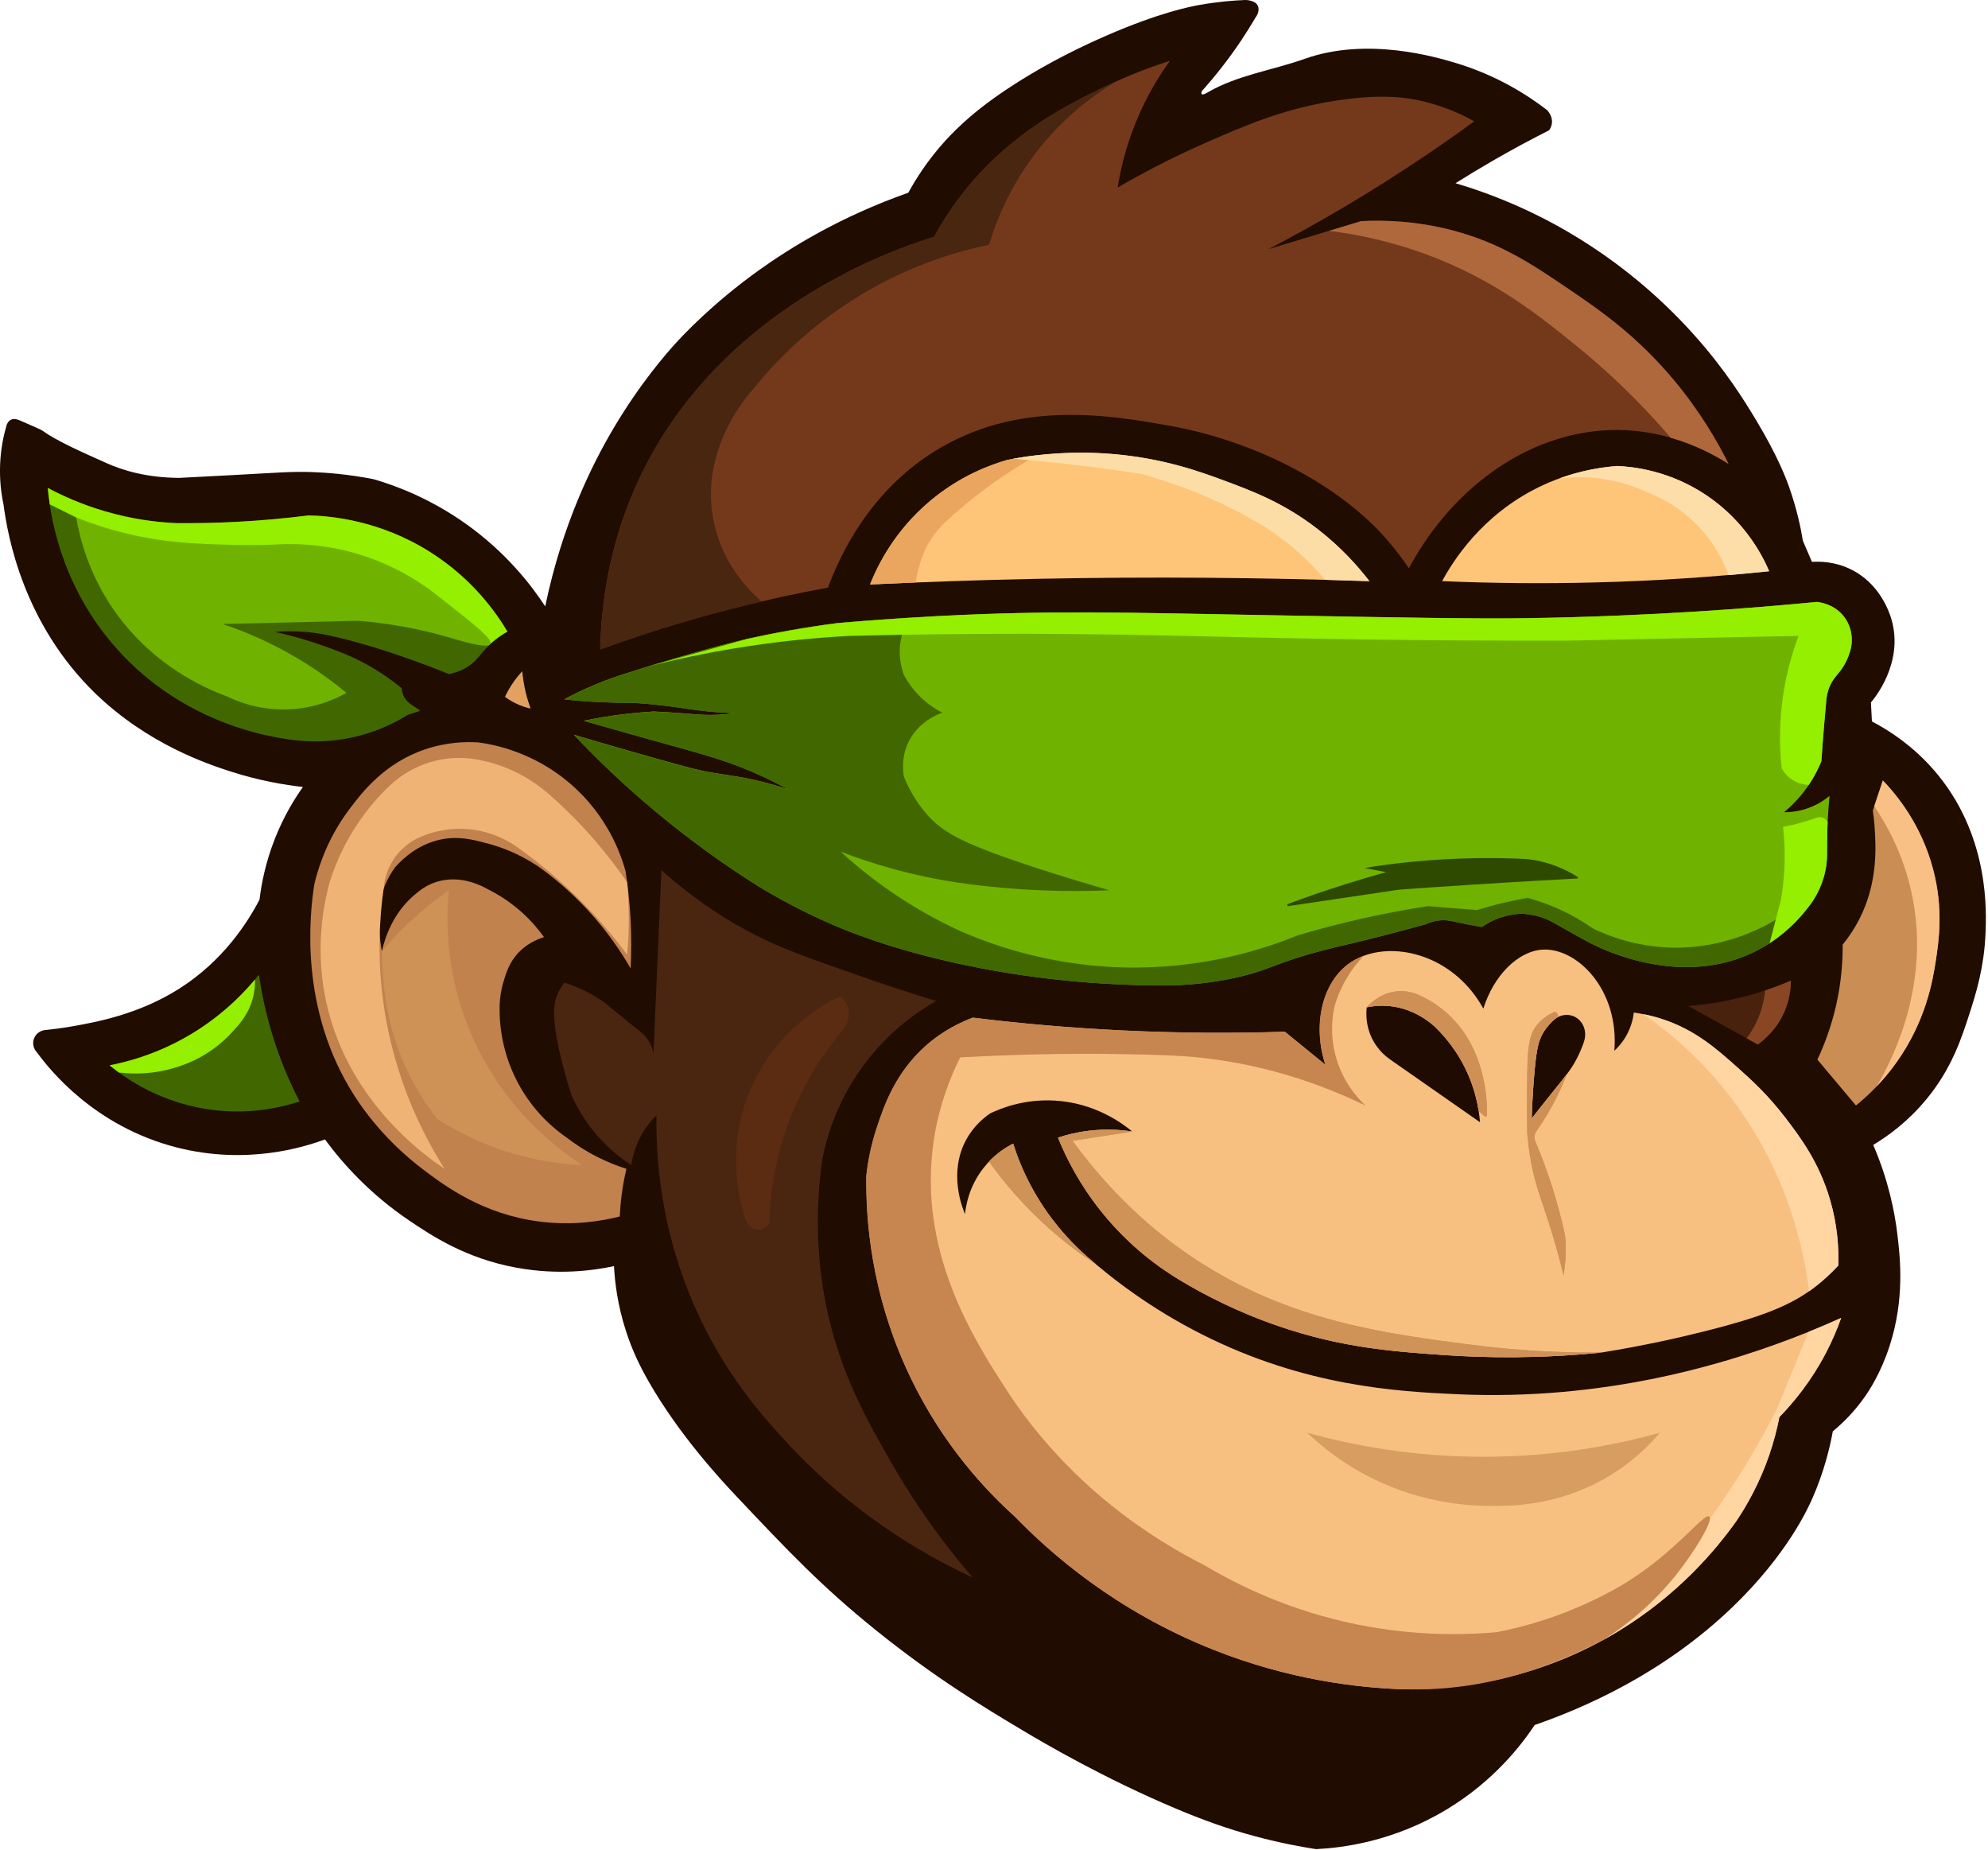 <?xml version="1.0" encoding="UTF-8" standalone="no"?><!DOCTYPE svg PUBLIC "-//W3C//DTD SVG 1.1//EN" "http://www.w3.org/Graphics/SVG/1.1/DTD/svg11.dtd"><svg width="100%" height="100%" viewBox="0 0 459 427" version="1.1" xmlns="http://www.w3.org/2000/svg" xmlns:xlink="http://www.w3.org/1999/xlink" xml:space="preserve" xmlns:serif="http://www.serif.com/" style="fill-rule:evenodd;clip-rule:evenodd;stroke-linejoin:round;stroke-miterlimit:2;"><path d="M75.013,263.004c4.21,5.72 10.44,12.62 19.32,18.64c5.35,3.63 13.28,8.89 25.01,11.01c9.48,1.72 17.47,0.67 22.42,-0.38c0.19,3.64 0.8,8.9 2.74,14.91c1.51,4.7 3.37,8.41 5.23,11.67c7.11,12.47 16.92,22.97 20.24,26.49c11.93,12.63 19.72,20.89 32.43,31.11c13.5,10.85 24.66,17.58 33.7,22.98c5.27,3.15 19,11.16 35.34,18.04c6.19,2.61 11.87,4.68 18.45,6.44c5.6,1.5 10.41,2.39 13.96,2.94c5.9,-0.29 17.89,-1.67 30.42,-9.32c10.62,-6.48 16.9,-14.57 20.07,-19.34c11.25,-3.89 29.65,-11.81 45.71,-27.26c12.59,-12.12 17.4,-22.76 18.43,-25.12c2.66,-6.09 3.98,-11.52 4.69,-15.4c2.11,-1.75 4.92,-4.42 7.54,-8.2c0.81,-1.17 3.52,-5.2 5.57,-11.51c3.51,-10.82 2.46,-20.28 1.78,-25.89c-0.61,-5.04 -2.02,-12.29 -5.56,-20.52c3.18,-1.91 7.9,-5.23 12.3,-10.57c5.79,-7.02 8.08,-13.97 10.02,-20.03c1.36,-4.25 3.28,-10.27 3.61,-18.27c0.2,-4.92 0.89,-21.63 -10.62,-36.09c-2.65,-3.33 -7.54,-8.55 -15.61,-12.8c-0.08,-1.46 -0.15,-2.93 -0.23,-4.39c0.53,-0.6 7.71,-9 4.74,-19.18c-0.44,-1.51 -2.65,-8.37 -9.61,-11.65c-3.6,-1.7 -6.96,-1.73 -8.75,-1.61c-0.7,-1.62 -1.39,-3.25 -2.09,-4.87c-0.51,-3.15 -1.44,-7.51 -3.21,-12.49c-0.65,-1.83 -2.59,-7.06 -7.62,-15.41c-2.51,-4.17 -6.99,-11.51 -14.46,-19.82c-7.56,-8.42 -20.43,-20.31 -39.22,-28.93c-6.31,-2.89 -11.8,-4.74 -15.69,-5.89c2.78,-1.75 5.67,-3.5 8.69,-5.24c4.42,-2.55 8.73,-4.87 12.9,-6.97c0.23,-0.3 0.56,-0.85 0.66,-1.59c0.22,-1.7 -0.97,-2.93 -1.14,-3.1c-4.37,-3.37 -11.5,-8.01 -21.24,-10.91c-4.29,-1.28 -20.25,-6.04 -34.66,-0.91c-7.45,2.65 -15.59,3.76 -22.41,7.74c-0.17,0.1 -1.13,0.68 -1.4,0.42c-0.15,-0.14 -0.05,-0.49 0.05,-0.73c2.96,-3.3 6.03,-7.15 9,-11.57c1.24,-1.86 2.38,-3.68 3.42,-5.46c0.69,-0.93 0.86,-2.06 0.4,-2.81c-0.47,-0.75 -1.47,-0.98 -1.87,-1.07c-0.43,-0.1 -0.79,-0.1 -1.05,-0.09c-2.52,0.1 -6.1,0.37 -10.33,1.11c-2.03,0.36 -9.19,1.69 -21.69,7.13c-18.53,8.07 -28.68,16.42 -30.64,18.06c-3.2,2.68 -5.28,4.84 -6.6,6.3c-4.08,4.52 -6.76,8.82 -8.43,11.88c-15.63,5.51 -27.16,12.62 -34.65,18c-10.78,7.75 -17.48,15.01 -19.12,16.81c-1.89,2.08 -8.04,9.01 -14.29,19.56c-5.03,8.5 -11.86,22.28 -15.78,41.12c-3.24,-4.95 -9,-12.42 -18.27,-19.02c-8.18,-5.82 -16.01,-8.79 -21.39,-10.35c-6.01,-1.16 -10.9,-1.52 -14.16,-1.63c-4.44,-0.16 -7.17,0.08 -17.89,0.67c-5.62,0.31 -10.12,0.54 -12.76,0.67c-7.67,-0.05 -13.14,-1.77 -16.77,-3.39c-6.19,-2.76 -11.73,-5.24 -14.85,-7.52c-0.29,-0.21 -1.89,-0.91 -5.08,-2.3c-0.52,-0.23 -1.41,-0.6 -2.19,-0.21c-0.56,0.28 -0.84,0.83 -0.97,1.18c-0.68,2.29 -1.37,5.38 -1.52,9.07c-0.16,3.78 0.28,6.99 0.79,9.36c0.96,7.34 4.6,27.49 21.19,43.56c12.13,11.75 26.07,16.37 31.37,18.07c6.58,2.1 12.34,3.06 16.56,3.53c-2.07,2.92 -4.49,6.91 -6.48,11.97c-2.14,5.43 -3.1,10.33 -3.54,14.04c-2.92,5.58 -8.54,14.19 -18.49,20.52c-9.48,6.03 -19.44,7.78 -24.79,8.73c-2.52,0.44 -4.65,0.69 -6.13,0.84c-1.15,0.09 -2.15,0.79 -2.6,1.82c-0.5,1.14 -0.23,2.5 0.67,3.41c2.86,3.9 13.23,17.04 32.26,21.89c16.1,4.1 29.32,-0.06 34.21,-1.87l-0.04,-0.01Z" style="fill:#210c01;fill-rule:nonzero;"/><path d="M25.283,245.914c4.49,-0.87 11.08,-2.69 18.15,-6.8c8.07,-4.68 13.34,-10.34 16.35,-14.13c0.59,4.12 1.56,8.87 3.15,14.04c1.85,6.01 4.1,11.11 6.24,15.24c-4.03,1.31 -10.93,2.97 -19.42,2.03c-12.49,-1.38 -21,-7.54 -24.47,-10.38Z" style="fill:#416800;fill-rule:nonzero;"/><path d="M27.433,247.574c2.07,0.25 4.7,0.37 7.72,0c4.75,-0.59 8.46,-2.14 10.86,-3.4c3.56,-1.94 5.97,-4.17 7.42,-5.74c1.84,-1.98 3.85,-4.19 4.85,-7.7c0.54,-1.88 0.62,-3.52 0.6,-4.63c-3.39,4.03 -9.32,10.01 -18.33,14.59c-5.78,2.93 -11.14,4.43 -15.26,5.23c0.71,0.55 1.43,1.1 2.14,1.65Z" style="fill:#94ef00;fill-rule:nonzero;"/><path d="M143.093,280.814c-4.12,1.04 -10.76,2.2 -18.76,1.14c-12.85,-1.7 -21.52,-8.11 -26.63,-11.98c-3.79,-2.87 -10.32,-8.46 -15.74,-16.83c-13.04,-20.15 -10.45,-42.26 -9.38,-49.09c1.12,-4.64 3.38,-11.04 8.16,-17.36c2.79,-3.69 7.91,-10.46 17.28,-13.67c5.03,-1.73 9.51,-1.82 12.37,-1.65c3.62,0.48 12.67,2.18 21.16,9.43c8.87,7.57 11.89,16.73 12.86,20.22c0.54,3.43 0.98,7.25 1.19,11.41c0.21,4.02 0.17,7.74 0,11.11c-2.24,-3.89 -5.44,-8.64 -9.92,-13.49c-4.06,-4.38 -8.09,-7.69 -11.52,-10.12c-4.55,-3.01 -8.73,-4.48 -11.61,-5.23c-3.33,-0.88 -6.46,-1.7 -10.34,-1c-5.51,1 -9.2,4.48 -10.98,6.49c-1.82,2.49 -2.65,4.78 -3.05,6.25c-0.83,2.99 -0.71,5.53 -0.59,8.1c0.1,2.11 0.35,3.85 0.57,5.05c0.73,-3.19 2.57,-8.79 7.49,-12.98c1.14,-0.97 2.71,-2.28 5.14,-3.04c5.48,-1.72 10.46,0.9 11.85,1.7c2.17,1.08 4.96,2.75 7.79,5.28c2.26,2.03 3.95,4.06 5.17,5.78c-1.59,0.49 -4.22,1.58 -6.33,4.06c-1.75,2.05 -2.4,4.19 -2.95,5.97c-0.68,2.19 -0.89,4.11 -0.96,5.47c-0.1,3.26 0.11,10.26 4.06,17.84c3.69,7.08 8.81,11.14 11.48,12.98c1.83,1.41 4.14,2.96 6.96,4.39c2.47,1.25 4.78,2.14 6.77,2.77c-0.34,1.42 -0.65,2.95 -0.9,4.59c-0.36,2.31 -0.55,4.48 -0.64,6.44l0,-0.03Z" style="fill:#c2824d;fill-rule:nonzero;"/><path d="M88.173,219.564c2.36,-2.77 5.24,-5.79 8.73,-8.82c2.32,-2.01 4.58,-3.74 6.72,-5.23c-0.6,6.33 -0.86,18.3 4.54,31.72c7.42,18.45 20.95,28.26 26.28,31.72c-5.26,-0.24 -12.49,-1.18 -20.55,-4.18c-5.23,-1.95 -9.53,-4.29 -12.9,-6.45c-2.84,-3.6 -6.19,-8.69 -8.72,-15.29c-1.26,-3.29 -2.1,-6.37 -2.66,-9.11c-0.4,-1.99 -0.75,-4.17 -1.01,-6.51c-0.31,-2.83 -0.43,-5.47 -0.43,-7.86l0,0.01Z" style="fill:#ce9256;fill-rule:nonzero;"/><path d="M102.673,269.824c-4.34,-2.87 -23.37,-16.15 -27.76,-40.57c-1.93,-10.74 -0.35,-19.87 1.21,-25.67c1.42,-4.48 4.27,-11.44 10.13,-18.3c1.2,-1.41 2.42,-2.68 3.62,-3.83c5.29,-5.05 12.64,-7.38 19.86,-6.2c0.05,0 0.1,0.02 0.16,0.03c8.61,1.45 14.4,5.9 16.95,8.13c2.64,2.32 5.43,5 8.25,8.06c3.91,4.26 7.11,8.42 9.71,12.21c0.27,3.12 0.42,6.53 0.35,10.21c-0.04,2.27 -0.17,4.44 -0.35,6.48c-3.27,-4.39 -7.42,-9.31 -12.62,-14.28c-4.09,-3.92 -8.1,-7.16 -11.78,-9.83c-1.69,-1.32 -6.17,-4.46 -12.71,-4.9c-5.07,-0.34 -9,1.11 -10.96,1.98c-1.18,0.54 -3.9,1.99 -5.93,5.11c-1.66,2.57 -2.06,5.05 -2.18,6.33c-1.01,6.95 -1.59,16.28 -0.05,27.08c2.48,17.45 9.32,30.45 14.08,37.95l0.02,0.01Z" style="fill:#f0b376;fill-rule:nonzero;"/><path d="M150.893,243.194c-0.13,-0.67 -0.39,-1.61 -0.96,-2.61c-0.86,-1.51 -1.98,-2.41 -2.65,-2.87c-2.61,-2.12 -5.22,-4.24 -7.82,-6.36c-1.34,-0.94 -3,-1.96 -4.97,-2.89c-1.5,-0.7 -2.91,-1.23 -4.18,-1.63c-0.39,0.5 -1,1.36 -1.52,2.52c-0.97,2.17 -1.6,5.32 0.83,15.27c0.49,2 1.23,4.8 2.3,8.12c1.16,2.61 3.11,6.21 6.36,9.83c2.65,2.95 5.34,5 7.48,6.38c0.24,-1.69 0.82,-4.26 2.37,-7.01c1.12,-2 2.41,-3.48 3.44,-4.49c-0.15,9.5 0.82,25.77 8.66,43.79c6.95,15.98 16.13,26.03 21.92,32.26c14.23,15.31 29.83,24.8 42.43,30.66c-5.26,-6.1 -12.16,-14.97 -18.81,-26.57c-5.66,-9.87 -11.76,-20.54 -14.94,-35.8c-1.57,-7.55 -3.08,-19.41 -0.97,-34.19c0.9,-4.62 3.14,-12.96 9.36,-21.47c5.97,-8.17 12.87,-12.77 16.92,-15.06c-4.5,-1.39 -10.96,-3.44 -18.68,-6.16c-11.33,-3.98 -17,-5.97 -23.14,-9.11c-5.52,-2.82 -13.25,-7.43 -21.62,-14.95c-0.61,14.11 -1.22,28.22 -1.82,42.34l0.01,0Z" style="fill:#4a2610;fill-rule:nonzero;"/><path d="M193.973,229.984c-2.82,1.33 -14.96,7.44 -20.94,22.03c-5.82,14.17 -1.87,26.69 -0.81,29.73c0.39,1.17 1.45,2 2.65,2.08c1.1,0.07 2.16,-0.49 2.75,-1.44c0.13,-5.43 0.93,-13.08 3.92,-21.71c3.71,-10.72 9.22,-18.38 13.11,-22.97c0.18,-0.22 1.92,-2.4 1.15,-5.04c-0.42,-1.46 -1.4,-2.32 -1.83,-2.66l0,-0.02Z" style="fill:#5b2b12;fill-rule:nonzero;"/><path d="M11.033,112.634c0.51,5.85 2.66,21.33 14.65,35.65c14.85,17.74 34.52,21.39 39.68,22.19c3.76,0.68 10.24,1.33 17.8,-0.69c4.7,-1.25 8.39,-3.15 11,-4.78c0.96,-0.31 1.91,-0.62 2.87,-0.93l-2.56,-1.79c-0.33,-0.27 -0.9,-0.8 -1.3,-1.66c-0.33,-0.71 -0.42,-1.35 -0.44,-1.76c-1.37,-1.13 -3.44,-2.72 -6.12,-4.35c-4.79,-2.92 -8.9,-4.38 -12.72,-5.7c-2.59,-0.9 -6.12,-2 -10.43,-2.95c1.76,-0.14 4.27,-0.23 7.26,0.02c1.97,0.17 4.13,0.48 8.34,1.52c2.36,0.58 7.53,1.92 15.48,4.74c2.26,0.8 5.39,1.95 9.1,3.46c2.37,-0.47 3.92,-1.36 4.88,-2.06c1.94,-1.42 2.42,-2.74 4.58,-4.77c1.58,-1.48 3.08,-2.42 4.06,-2.97c-2.56,-4.29 -8.01,-12.14 -17.83,-18.35c-11.66,-7.38 -23.01,-8.35 -28.08,-8.47c-5.2,0.66 -10.77,1.19 -16.69,1.49c-4.87,0.25 -9.52,0.34 -13.92,0.29c-4.44,-0.2 -10.15,-0.89 -16.54,-2.77c-5.25,-1.55 -9.63,-3.52 -13.07,-5.36Z" style="fill:#416800;fill-rule:nonzero;"/><path d="M117.153,145.794c-0.94,0.53 -2.39,1.43 -3.91,2.83l-5.26,-3.57l-9.41,-6.28l-60.08,-5.47l-20.89,-13.84l-6.12,-3.04c-0.22,-1.51 -0.36,-2.79 -0.45,-3.79c3.44,1.84 7.82,3.8 13.07,5.35c6.39,1.89 12.09,2.57 16.54,2.77c4.4,0.04 9.05,-0.04 13.92,-0.29c5.92,-0.31 11.49,-0.83 16.69,-1.49c5.07,0.12 16.42,1.09 28.08,8.47c9.82,6.21 15.27,14.05 17.83,18.35l-0.01,0Z" style="fill:#94ef00;fill-rule:nonzero;"/><path d="M17.603,119.464c0.84,4.9 2.86,12.66 8.2,20.63c8.97,13.4 21.58,18.81 26.52,20.63c2.37,1.16 7.33,3.21 13.91,3.03c6.6,-0.18 11.47,-2.52 13.76,-3.82c-2.56,-2.12 -5.48,-4.29 -8.78,-6.41c-7.17,-4.59 -14.04,-7.54 -19.8,-9.48c10.44,-0.25 20.87,-0.5 31.31,-0.75c2.31,0.19 4.73,0.46 7.24,0.84c5.71,0.86 10.85,2.11 15.38,3.5c6.08,1.78 7.64,1.56 7.91,1.01c0.53,-1.09 -3.59,-4.34 -10.57,-9.84c-2.04,-1.61 -3.06,-2.41 -3.98,-3.06c-3.82,-2.71 -10.21,-6.52 -18.9,-8.62c-6.7,-1.62 -12.52,-1.68 -16.65,-1.4c-3.18,0.1 -7.45,0.16 -12.49,-0.03c-4.38,-0.16 -9,-0.33 -14.29,-1.13c-4.7,-0.71 -11.19,-2.1 -18.75,-5.08l-0.02,-0.02Z" style="fill:#6fb300;fill-rule:nonzero;"/><path d="M120.583,154.944c-0.73,0.79 -1.54,1.77 -2.33,2.95c-0.7,1.06 -1.25,2.07 -1.66,2.96c0.63,0.47 1.41,0.99 2.36,1.46c1.34,0.67 2.58,1.04 3.56,1.25c-0.4,-1.08 -0.78,-2.3 -1.11,-3.64c-0.44,-1.83 -0.69,-3.51 -0.82,-4.98Z" style="fill:#e2a161;fill-rule:nonzero;"/><path d="M138.593,149.934c0.18,-9.92 1.83,-23.2 8.03,-37.3c18.25,-41.47 60.6,-55.37 69.04,-57.95c1.45,-2.67 3.96,-6.9 7.79,-11.53c10.53,-12.76 23.03,-18.98 31.24,-22.96c3.53,-1.71 8.77,-4.03 15.44,-6.17c-2.49,3.44 -5.4,8.14 -7.83,14.08c-2.38,5.8 -3.6,11.06 -4.25,15.18c8.22,-4.76 15.38,-8.17 20.69,-10.49c9.28,-4.06 18.06,-7.83 30.14,-9.63c9.84,-1.47 15.31,-0.65 17.88,-0.16c5.95,1.14 10.57,3.3 13.61,5.01c-3.52,2.57 -7.15,5.13 -10.91,7.67c-12.54,8.49 -24.84,15.7 -36.62,21.84c7.14,-2.16 14.29,-4.32 21.43,-6.48c5.03,-0.26 12.55,-0.12 21.22,2.16c11.13,2.94 18.43,7.9 27.32,13.94c6.69,4.55 15.15,10.4 23.7,20.64c6.11,7.32 10.08,14.26 12.57,19.28c-5.11,-3.22 -14.07,-7.73 -25.54,-7.81c-19.36,-0.13 -37.74,12.39 -48.26,31.93c-1.51,-2.25 -3.73,-5.27 -6.8,-8.52c-1.54,-1.63 -7.08,-7.34 -17.17,-13.09c-13.91,-7.93 -26.93,-10.52 -31.09,-11.26c-13.85,-2.46 -35.26,-6.25 -54.73,6.05c-14.73,9.32 -21.44,23.49 -24.32,31.28c-7.12,1.3 -14.63,2.92 -22.47,4.93c-10.95,2.82 -21,6.01 -30.1,9.33l-0.01,0.03Z" style="fill:#74391b;fill-rule:nonzero;"/><path d="M399.073,107.074c-3.12,-1.97 -7.67,-4.41 -13.34,-6.03c-8,-9.34 -15.61,-16.19 -21.36,-20.88c-8.9,-7.26 -19.26,-15.57 -34.84,-21.36c-8.81,-3.27 -16.71,-4.78 -22.66,-5.51c2.47,-0.75 4.93,-1.49 7.4,-2.24c5.03,-0.26 12.55,-0.12 21.22,2.16c11.13,2.94 18.43,7.9 27.32,13.94c6.69,4.55 15.15,10.4 23.7,20.64c6.11,7.32 10.08,14.26 12.57,19.28l-0.01,0Z" style="fill:#ae683c;fill-rule:nonzero;"/><path d="M257.953,18.674c-4.44,2.62 -10.46,6.85 -16.19,13.42c-8.04,9.23 -11.7,18.7 -13.41,24.41c-7.18,1.48 -17.7,4.52 -28.99,11.21c-12.33,7.31 -20.49,15.95 -25.27,21.88c-1.19,1.27 -12.98,14.32 -9.21,31.27c2.17,9.77 8.39,15.76 10.97,17.98c-2.35,0.55 -4.73,1.13 -7.14,1.75c-10.95,2.81 -21,6.01 -30.1,9.32c0.18,-9.91 1.83,-23.19 8.03,-37.3c18.25,-41.46 60.6,-55.37 69.04,-57.95c1.45,-2.67 3.96,-6.89 7.79,-11.53c10.53,-12.76 23.03,-18.98 31.24,-22.96c0.96,-0.46 2.05,-0.97 3.25,-1.51l-0.01,0.01Z" style="fill:#49260f;fill-rule:nonzero;"/><path d="M200.883,134.924c1.65,-4.16 5.52,-12.26 13.87,-19.28c6.84,-5.75 13.76,-8.31 17.88,-9.49c6.29,-1.23 14.59,-2.15 24.23,-1.34c11.69,0.98 20.18,4.06 25.7,6.11c6.88,2.55 13.94,5.24 21.67,11.23c5.56,4.31 9.44,8.75 11.94,12.01c-24.53,-0.84 -50.07,-1.08 -76.56,-0.55c-13.17,0.26 -26.09,0.71 -38.74,1.31l0.01,0Z" style="fill:#fec579;fill-rule:nonzero;"/><path d="M239.443,105.094c-3.66,2.05 -7.6,4.53 -11.67,7.54c-3.56,2.63 -6.71,5.29 -9.45,7.83c-2.55,2.36 -4.49,5.31 -5.59,8.6c0,0.02 -0.01,0.04 -0.02,0.06c-0.63,1.93 -1.05,3.73 -1.32,5.33c-3.52,0.14 -7.02,0.29 -10.51,0.46c1.65,-4.16 5.52,-12.26 13.87,-19.28c6.84,-5.75 13.76,-8.31 17.88,-9.49c2.06,-0.4 4.34,-0.77 6.81,-1.06l0,0.01Z" style="fill:#eaa65e;fill-rule:nonzero;"/><path d="M316.183,134.154c-3.38,-0.12 -6.78,-0.22 -10.2,-0.31c-1.8,-2.12 -4,-4.42 -6.64,-6.73c-2.47,-2.15 -4.87,-3.91 -7.05,-5.34c-3.85,-2.34 -8.4,-4.79 -13.64,-7.06c-5.5,-2.38 -10.62,-4.08 -15.13,-5.3c-5.4,-0.85 -11.04,-1.63 -16.91,-2.29c-4.36,-0.49 -8.61,-0.89 -12.75,-1.22c6.13,-1.11 13.98,-1.86 23,-1.11c11.69,0.98 20.18,4.06 25.7,6.11c6.88,2.55 13.94,5.24 21.67,11.23c5.56,4.31 9.44,8.75 11.94,12.01l0.01,0.01Z" style="fill:#fddda6;fill-rule:nonzero;"/><path d="M332.963,134.154c2.43,-4.49 9.03,-15.18 22.27,-21.68c7.1,-3.48 13.68,-4.57 18.16,-4.91c3.6,0.16 12.06,1.01 20.64,6.79c9.06,6.11 13.04,14.21 14.44,17.5c-12.41,1.29 -25.76,2.22 -39.96,2.59c-12.52,0.33 -24.4,0.18 -35.55,-0.3l0,0.01Z" style="fill:#fec579;fill-rule:nonzero;"/><path d="M408.473,131.864c-3.08,0.32 -6.21,0.62 -9.4,0.89c-0.94,-2.61 -2.92,-7.07 -7.03,-11.36c-4.36,-4.54 -9.03,-6.73 -11.66,-7.74c-2.77,-1.29 -6.9,-2.81 -12.08,-3.32c-3.23,-0.32 -6.07,-0.16 -8.35,0.14c2.1,-0.77 4.57,-1.51 7.39,-2.07c2.27,-0.45 4.32,-0.69 6.05,-0.83c3.6,0.16 12.06,1.01 20.64,6.79c9.07,6.11 13.04,14.21 14.44,17.5Z" style="fill:#fddea8;fill-rule:nonzero;"/><path d="M132.483,169.644c7.85,2.34 14.47,4.23 19.54,5.65c7.82,2.19 9.6,2.61 11.85,3.01c3.88,0.69 6.33,0.85 10.85,1.91c3.14,0.73 5.66,1.53 7.32,2.09c-1.23,-0.68 -3.18,-1.72 -5.62,-2.86c-7.62,-3.58 -13.29,-5.06 -24.52,-8.17c-3.55,-0.99 -9.5,-2.65 -17.14,-4.84c1.42,-0.29 2.88,-0.57 4.38,-0.82c4.15,-0.69 8.09,-1.1 11.78,-1.32c2.73,0.13 4.95,0.29 6.47,0.4c3.26,0.24 4.53,0.4 6.59,0.4c2.46,0 4.46,-0.23 5.75,-0.42c-1.43,-0.04 -3.68,-0.15 -6.43,-0.42c-3.57,-0.36 -5.32,-0.73 -8.99,-1.2c-1.91,-0.24 -4.74,-0.56 -8.24,-0.78c-2.13,0.01 -4.34,-0.02 -6.64,-0.11c-3.22,-0.13 -6.28,-0.37 -9.16,-0.68c1.65,-0.88 4.2,-2.18 7.43,-3.51c2.78,-1.14 4.96,-1.87 6.4,-2.33c18,-5.82 28.37,-8.11 28.37,-8.11c5.65,-1.25 12.7,-2.59 20.9,-3.66c5.13,-0.44 13.19,-1.08 23.07,-1.6c26.17,-1.38 43.67,-0.81 74.98,-0.24c33.09,0.6 49.64,0.9 61.5,0.71c28.45,-0.46 51.52,-2.29 66.49,-3.74c0.5,0.04 4.25,0.4 6.57,3.76c2.13,3.09 1.45,6.38 1.33,6.92c-0.23,0.97 -0.7,2.49 -1.7,4.12c-1.11,1.81 -2,2.34 -2.87,3.99c-0.5,0.94 -1.08,2.45 -1.17,4.64c-0.16,1.64 -0.3,3.29 -0.44,4.95c-0.24,2.83 -0.45,5.62 -0.63,8.38c-0.7,1.73 -1.78,3.9 -3.41,6.18c-1.8,2.5 -3.69,4.33 -5.22,5.59c1.18,0 2.73,-0.12 4.46,-0.6c2.86,-0.8 4.89,-2.2 6.06,-3.17c-0.34,3.32 -0.46,6.03 -0.51,7.88c-0.13,4.82 0.15,6.65 -0.49,9.56c-0.66,3.02 -1.91,5.32 -2.84,6.78c-2.41,3.44 -6.36,7.94 -12.43,11.2c-17.78,9.53 -37.2,-0.52 -39.34,-1.67c-2.25,-1.21 -4.05,-2.22 -5.22,-2.88c-3,-1.7 -4.05,-2.36 -5.86,-2.93c-1.8,-0.56 -3.36,-0.72 -4.38,-0.77c-1.17,0.04 -2.77,0.21 -4.58,0.78c-2.02,0.64 -3.56,1.56 -4.58,2.27c-0.65,-0.1 -1.75,-0.28 -3.1,-0.54c-3.51,-0.68 -4.55,-1.12 -6.34,-1.01c-0.82,0.05 -2.08,0.24 -3.61,0.93c-2.21,0.61 -5.54,1.52 -9.61,2.57c-8.26,2.13 -9.69,2.3 -14.26,3.5c-11.25,2.97 -11.82,4.41 -19.67,6.18c-3.5,0.79 -8.85,1.74 -15.7,1.88c-20.23,0.06 -36.5,-2.45 -47.82,-4.87c-16.37,-3.5 -26.36,-7.66 -29.82,-9.15c-7.32,-3.17 -13.2,-6.46 -17.43,-9.04c-7.29,-4.6 -15.29,-10.25 -23.55,-17.15c-7.24,-6.04 -13.48,-12.04 -18.8,-17.66l0.03,0.02Z" style="fill:#c61f0f;fill-opacity:0.13;fill-rule:nonzero;"/><path d="M427.343,149.654c-0.23,0.97 -0.7,2.49 -1.7,4.12c-1.11,1.81 -2,2.34 -2.87,3.99c-0.49,0.94 -1.08,2.44 -1.17,4.64c-0.15,1.64 -0.3,3.29 -0.44,4.95c-0.24,2.83 -0.45,5.62 -0.64,8.38c-0.63,1.54 -1.55,3.44 -2.9,5.45c-0.16,0.24 -0.33,0.48 -0.51,0.73c-1.8,2.5 -3.69,4.33 -5.22,5.59c1.18,0 2.73,-0.11 4.46,-0.6c2.85,-0.8 4.89,-2.2 6.06,-3.17c-0.23,2.32 -0.37,4.34 -0.44,5.98c-0.03,0.71 -0.05,1.34 -0.07,1.9c-0.13,4.82 0.15,6.65 -0.49,9.56c-0.66,3.02 -1.9,5.32 -2.84,6.78c-2.07,2.96 -5.29,6.71 -10.01,9.77c-0.77,0.5 -1.57,0.97 -2.42,1.43c-17.78,9.54 -37.2,-0.51 -39.34,-1.67c-2.25,-1.21 -4.05,-2.22 -5.22,-2.88c-3,-1.7 -4.05,-2.36 -5.86,-2.93c-1.8,-0.56 -3.36,-0.72 -4.38,-0.77c-1.17,0.03 -2.77,0.21 -4.58,0.78c-2.02,0.64 -3.56,1.55 -4.58,2.28c-0.65,-0.1 -1.75,-0.28 -3.1,-0.54c-3.51,-0.68 -4.55,-1.12 -6.34,-1.01c-0.82,0.05 -2.08,0.24 -3.61,0.93c-2.21,0.61 -5.54,1.52 -9.61,2.57c-8.26,2.13 -9.69,2.3 -14.25,3.5c-11.25,2.97 -11.82,4.41 -19.67,6.18c-3.5,0.79 -8.85,1.74 -15.69,1.88c-20.23,0.06 -36.5,-2.45 -47.82,-4.87c-16.37,-3.5 -26.36,-7.66 -29.82,-9.15c-7.32,-3.17 -13.2,-6.45 -17.43,-9.04c-7.29,-4.6 -15.29,-10.25 -23.55,-17.15c-7.24,-6.04 -13.48,-12.04 -18.8,-17.66c7.85,2.34 14.47,4.23 19.54,5.65c7.82,2.2 9.6,2.61 11.85,3.01c3.88,0.69 6.33,0.85 10.85,1.9c3.14,0.73 5.66,1.53 7.32,2.09c-1.23,-0.68 -3.18,-1.72 -5.62,-2.86c-7.62,-3.58 -13.29,-5.06 -24.52,-8.18c-3.55,-0.98 -9.5,-2.65 -17.14,-4.84c1.42,-0.29 2.87,-0.57 4.38,-0.82c4.15,-0.69 8.09,-1.1 11.78,-1.32c2.73,0.13 4.95,0.29 6.47,0.4c3.26,0.24 4.53,0.4 6.59,0.4c2.46,0 4.46,-0.23 5.75,-0.42c-1.43,-0.04 -3.68,-0.15 -6.43,-0.42c-3.58,-0.36 -5.33,-0.73 -8.99,-1.2c-1.91,-0.24 -4.74,-0.56 -8.24,-0.78c-2.13,0.01 -4.34,-0.02 -6.64,-0.11c-3.22,-0.13 -6.28,-0.37 -9.16,-0.68c1.65,-0.88 4.2,-2.18 7.43,-3.51c2.77,-1.15 4.96,-1.87 6.4,-2.33c2.11,-0.68 4.12,-1.32 6.01,-1.9c14.28,-4.42 22.37,-6.21 22.37,-6.21c5.65,-1.25 12.7,-2.59 20.9,-3.66c5.13,-0.44 13.19,-1.08 23.07,-1.6c26.17,-1.38 43.67,-0.81 74.98,-0.24c33.09,0.6 49.64,0.9 61.51,0.71c28.45,-0.46 51.52,-2.29 66.49,-3.74c0.49,0.04 4.25,0.4 6.57,3.76c2.13,3.09 1.45,6.38 1.33,6.92l0,0.03Z" style="fill:#c61f0f;fill-opacity:0.13;fill-rule:nonzero;"/><path d="M427.343,149.654c-0.23,0.97 -0.7,2.49 -1.7,4.12c-1.11,1.81 -2,2.34 -2.87,3.99c-0.49,0.94 -1.08,2.44 -1.17,4.64c-0.15,1.64 -0.3,3.29 -0.44,4.95c-0.24,2.83 -0.45,5.62 -0.64,8.38c-0.63,1.54 -1.55,3.44 -2.9,5.45c-0.16,0.24 -0.33,0.48 -0.51,0.73c-1.8,2.5 -3.69,4.33 -5.22,5.59c1.18,0 2.73,-0.11 4.46,-0.6c2.85,-0.8 4.89,-2.2 6.06,-3.17c-0.23,2.32 -0.37,4.34 -0.44,5.98c-0.03,0.71 -0.05,1.34 -0.07,1.9c-0.13,4.82 0.15,6.65 -0.49,9.56c-0.66,3.02 -1.9,5.32 -2.84,6.78c-1.52,2.18 -3.67,4.79 -6.58,7.23c-1.04,0.88 -2.18,1.73 -3.43,2.54c-0.77,0.5 -1.57,0.97 -2.42,1.43c-17.78,9.54 -37.2,-0.51 -39.34,-1.67c-2.25,-1.21 -4.05,-2.22 -5.22,-2.88c-3,-1.7 -4.05,-2.36 -5.86,-2.93c-1.8,-0.56 -3.36,-0.72 -4.38,-0.77c-1.17,0.03 -2.77,0.21 -4.58,0.78c-2.02,0.64 -3.56,1.55 -4.58,2.28c-0.65,-0.1 -1.75,-0.28 -3.1,-0.54c-3.51,-0.68 -4.55,-1.12 -6.34,-1.01c-0.82,0.05 -2.08,0.24 -3.61,0.93c-2.21,0.61 -5.54,1.52 -9.61,2.57c-8.26,2.13 -9.69,2.3 -14.25,3.5c-11.25,2.97 -11.82,4.41 -19.67,6.18c-3.5,0.79 -8.85,1.74 -15.69,1.88c-20.23,0.06 -36.5,-2.45 -47.82,-4.87c-16.37,-3.5 -26.36,-7.66 -29.82,-9.15c-7.32,-3.17 -13.2,-6.45 -17.43,-9.04c-7.29,-4.6 -15.29,-10.25 -23.55,-17.15c-7.24,-6.04 -13.48,-12.04 -18.8,-17.66c7.85,2.34 14.47,4.23 19.54,5.65c7.82,2.2 9.6,2.61 11.85,3.01c3.88,0.69 6.33,0.85 10.85,1.9c3.14,0.73 5.66,1.53 7.32,2.09c-1.23,-0.68 -3.18,-1.72 -5.62,-2.86c-7.62,-3.58 -13.29,-5.06 -24.52,-8.18c-3.55,-0.98 -9.5,-2.65 -17.14,-4.84c1.42,-0.29 2.87,-0.57 4.38,-0.82c4.15,-0.69 8.09,-1.1 11.78,-1.32c2.73,0.13 4.95,0.29 6.47,0.4c3.26,0.24 4.53,0.4 6.59,0.4c2.46,0 4.46,-0.23 5.75,-0.42c-1.43,-0.04 -3.68,-0.15 -6.43,-0.42c-3.58,-0.36 -5.33,-0.73 -8.99,-1.2c-1.91,-0.24 -4.74,-0.56 -8.24,-0.78c-2.13,0.01 -4.34,-0.02 -6.64,-0.11c-3.22,-0.13 -6.28,-0.37 -9.16,-0.68c1.65,-0.88 4.2,-2.18 7.43,-3.51c2.77,-1.15 4.96,-1.87 6.4,-2.33c2.11,-0.68 4.12,-1.32 6.01,-1.9c14.28,-4.42 22.37,-6.21 22.37,-6.21c5.65,-1.25 12.7,-2.59 20.9,-3.66c3.94,-0.34 9.6,-0.79 16.48,-1.22c2.09,-0.13 4.29,-0.26 6.59,-0.38c26.17,-1.38 43.67,-0.81 74.98,-0.24c33.09,0.6 49.64,0.9 61.51,0.71c28.45,-0.46 51.52,-2.29 66.49,-3.74c0.49,0.04 4.25,0.4 6.57,3.76c2.13,3.09 1.45,6.38 1.33,6.92l0,0.03Z" style="fill:#6fb300;fill-rule:nonzero;"/><path d="M419.613,244.594c1.53,-3.24 3.17,-7.47 4.33,-12.57c1.23,-5.44 1.53,-10.24 1.5,-13.97c2.35,-2.89 3.76,-5.55 4.6,-7.45c3.44,-7.73 3.07,-15.11 2.8,-19.35c-0.11,-1.75 -0.29,-3.19 -0.43,-4.16c0.77,-2.31 1.54,-4.61 2.31,-6.92c3.15,3.28 8.85,10.12 11.59,20.44c2.43,9.16 1.35,16.59 0.6,21.38c-0.67,4.32 -2.24,13.68 -9.02,23.22c-3.28,4.62 -6.77,7.87 -9.38,9.98c-2.97,-3.53 -5.94,-7.07 -8.91,-10.6l0.01,0Z" style="fill:#ca8d54;fill-rule:nonzero;"/><path d="M446.913,221.994c-0.67,4.32 -2.24,13.68 -9.02,23.22c-1.52,2.15 -3.09,4 -4.6,5.57c4.1,-6.95 12.63,-24.35 7.97,-45.09c-1.88,-8.38 -5.4,-14.96 -8.52,-19.59c0.66,-1.98 1.33,-3.96 1.98,-5.94c3.16,3.28 8.85,10.12 11.59,20.44c2.43,9.16 1.35,16.59 0.6,21.38l0,0.01Z" style="fill:#f9c085;fill-rule:nonzero;"/><path d="M389.773,232.224l16.08,8.88c1.44,-1.03 4.43,-3.47 6.23,-7.75c1.19,-2.83 1.41,-5.38 1.41,-7c-3.32,1.43 -7.37,2.89 -12.09,4.03c-4.32,1.04 -8.25,1.57 -11.63,1.84Z" style="fill:#48220d;fill-rule:nonzero;"/><path d="M413.493,226.364c0,1.61 -0.21,4.16 -1.41,7c-1.8,4.27 -4.79,6.72 -6.23,7.75l-2.59,-1.43c1,-1.33 2.16,-3.18 3.03,-5.56c0.77,-2.09 1.11,-3.99 1.25,-5.49c2.18,-0.73 4.17,-1.5 5.95,-2.27Z" style="fill:#884624;fill-rule:nonzero;"/><path d="M425.083,304.224c-0.89,2.5 -2.03,5.22 -3.51,8.06c-3.36,6.44 -7.35,11.32 -10.75,14.82c-0.53,2.71 -1.29,5.71 -2.39,8.89c-2.17,6.27 -4.99,11.31 -7.55,15.12c-4.81,6.77 -13.5,17.09 -27.36,25.49c-1.02,0.62 -2.04,1.21 -3.05,1.77c-19.43,10.76 -37.89,11.67 -46.43,11.57c-10.59,-0.36 -26.35,-2.16 -43.96,-9.16c-22.63,-8.99 -37.68,-22.34 -45.82,-30.75c-6.6,-5.95 -16.55,-16.44 -24.1,-32.17c-9.3,-19.41 -10.29,-37.09 -10.14,-46.55c0.3,-2.71 0.95,-6.65 2.47,-11.21c1.59,-4.75 4.19,-12.51 11.37,-18.82c2.07,-1.82 5.56,-4.43 10.73,-6.38c10.79,1.33 22.39,2.37 34.73,2.96c13.26,0.63 25.73,0.66 37.31,0.29c3.13,2.54 6.25,5.09 9.37,7.63c-2.99,-9.16 -0.74,-18.66 5.14,-23.14c1.12,-0.85 2.38,-1.53 3.74,-2.04c8.56,-3.16 21.16,0.58 27.57,12.2c2.39,-7.62 7.96,-13.26 13.66,-13.61c7.94,-0.48 17.74,9.22 16.58,23.35c0.81,-0.74 1.85,-1.87 2.75,-3.46c1.21,-2.13 1.61,-4.13 1.76,-5.37c1.58,0.22 3.98,0.65 6.78,1.59c7.48,2.5 12.3,6.74 17.66,11.54c2.83,2.54 6.55,5.92 10.6,11.21c3.27,4.29 7.74,10.14 10.31,18.98c1.65,5.69 2.01,10.89 1.88,15.06c-0.86,0.94 -2.22,2.33 -4.02,3.85c-5.67,4.78 -11.95,7.58 -26.28,11.22c-6.36,1.61 -14.54,3.45 -24.23,5.02c-14.68,1.47 -27.09,1.23 -36.33,0.6c-11.97,-0.82 -23.69,-1.7 -38.08,-6.59c-9.92,-3.37 -17.68,-7.48 -22.95,-10.64c-4.86,-2.9 -11.91,-7.92 -18.38,-16.04c-4.99,-6.25 -8.03,-12.33 -9.89,-16.92c1.92,-0.63 4.28,-1.24 7,-1.57c4.04,-0.5 7.53,-0.24 10.12,0.16c-2.16,-1.8 -8.53,-6.62 -17.96,-7.14c-6.9,-0.38 -12.22,1.72 -14.83,2.96c-1.6,1.1 -3.83,2.98 -5.48,5.96c-4.3,7.75 -0.88,16.05 -0.34,17.28c0.2,-1.95 0.93,-6.38 4.26,-10.62c2.42,-3.09 5.19,-4.78 6.86,-5.63c0.91,2.88 2.18,6.12 3.98,9.52c4.03,7.63 9.06,12.99 12.96,16.45c5.91,5.19 14.78,12.07 26.69,18.07c23.78,11.99 45.04,13.18 58.87,13.8c38.33,1.74 69.76,-9.12 88.66,-17.62l0.02,0.01Z" style="fill-opacity:0.07;fill-rule:nonzero;"/><path d="M336.423,321.854c-13.84,-0.63 -35.1,-1.81 -58.87,-13.8c-11.91,-6 -20.79,-12.88 -26.69,-18.07c-3.9,-3.46 -8.93,-8.81 -12.96,-16.45c-1.8,-3.4 -3.07,-6.64 -3.98,-9.52c-1.67,0.85 -4.44,2.54 -6.86,5.63c-3.33,4.25 -4.06,8.68 -4.26,10.62c-0.53,-1.23 -3.96,-9.53 0.34,-17.28c1.65,-2.97 3.88,-4.86 5.48,-5.96c2.61,-1.25 7.93,-3.34 14.83,-2.96c9.43,0.52 15.8,5.35 17.96,7.14c-2.6,-0.4 -6.08,-0.66 -10.12,-0.16c-2.73,0.34 -5.08,0.94 -7,1.57c1.86,4.59 4.9,10.67 9.89,16.92c6.47,8.11 13.52,13.13 18.38,16.04c5.27,3.16 13.03,7.27 22.95,10.64c14.39,4.89 26.11,5.77 38.08,6.59c9.24,0.63 21.65,0.88 36.33,-0.6c9.68,-1.57 17.87,-3.41 24.23,-5.02c14.33,-3.63 20.62,-6.44 26.28,-11.22c1.8,-1.52 3.16,-2.91 4.02,-3.85c0.12,-4.17 -0.23,-9.37 -1.88,-15.06c-2.56,-8.84 -7.03,-14.69 -10.31,-18.98c-4.05,-5.3 -7.77,-8.67 -10.6,-11.21c-5.36,-4.81 -10.17,-9.04 -17.66,-11.54c-2.79,-0.93 -5.19,-1.37 -6.78,-1.59c-0.15,1.24 -0.55,3.24 -1.76,5.37c-0.9,1.59 -1.95,2.72 -2.75,3.46c1.16,-14.13 -8.64,-23.84 -16.58,-23.35c-5.7,0.35 -11.27,5.99 -13.66,13.61c-6.41,-11.62 -19.02,-15.36 -27.57,-12.2c-1.37,0.5 -2.63,1.19 -3.74,2.04c-5.88,4.48 -8.13,13.98 -5.14,23.14c-3.13,-2.54 -6.25,-5.09 -9.37,-7.63c-11.57,0.38 -24.05,0.35 -37.31,-0.29c-12.34,-0.59 -23.94,-1.63 -34.73,-2.96c-5.17,1.95 -8.66,4.56 -10.73,6.38c-7.18,6.31 -9.78,14.06 -11.37,18.82c-1.53,4.55 -2.17,8.5 -2.47,11.21c-0.15,9.46 0.84,27.14 10.14,46.55c7.54,15.74 17.49,26.22 24.1,32.17c8.14,8.41 23.19,21.75 45.82,30.75c17.61,7 33.37,8.8 43.96,9.16c8.53,0.1 27,-0.8 46.43,-11.57c1.01,-0.56 2.03,-1.15 3.05,-1.77c13.86,-8.4 22.54,-18.72 27.36,-25.49c2.55,-3.8 5.37,-8.85 7.55,-15.12c1.1,-3.19 1.86,-6.18 2.39,-8.89c3.4,-3.5 7.39,-8.38 10.75,-14.82c1.48,-2.84 2.63,-5.56 3.51,-8.06c-18.9,8.5 -50.33,19.36 -88.66,17.62l-0.02,-0.01Zm17.82,-73.89c0.51,-5.9 0.98,-7.96 2.33,-10c0.73,-1.1 1.55,-1.97 2.33,-2.63c1.61,-1.38 4.02,-1.42 5.59,0c0.06,0.06 0.13,0.12 0.19,0.18c0.74,0.76 1.09,1.62 1.23,2.38c0.17,0.89 0.07,1.8 -0.22,2.65c-0.33,0.97 -0.84,2.27 -1.58,3.72c-1.44,2.81 -2.81,4.31 -6.99,9.54c-0.79,0.98 -1.99,2.5 -3.47,4.38c0.12,-4.04 0.36,-7.5 0.6,-10.23l-0.01,0.01Zm-38.7,-15.44c1.37,-0.29 3.13,-0.49 5.14,-0.3c5.33,0.48 9,3.35 10.51,4.68c2.22,2.13 5.63,5.95 8,11.65c1.71,4.12 2.31,7.84 2.52,10.5c-6.91,-4.82 -13.82,-9.65 -20.73,-14.47c-2.41,-1.68 -4.22,-4.13 -5.01,-6.96c-0.03,-0.12 -0.07,-0.25 -0.1,-0.38c-0.48,-1.92 -0.44,-3.58 -0.32,-4.72l-0.01,0Z" style="fill-opacity:0.07;fill-rule:nonzero;"/><path d="M417.573,307.434c-19.2,7.77 -47.52,15.94 -81.15,14.41c-13.84,-0.63 -35.1,-1.81 -58.87,-13.8c-11.91,-6 -20.79,-12.88 -26.69,-18.07c-3.9,-3.46 -8.93,-8.81 -12.96,-16.45c-1.8,-3.4 -3.07,-6.64 -3.98,-9.52c-1.67,0.85 -4.44,2.54 -6.86,5.63c-3.33,4.25 -4.06,8.68 -4.26,10.62c-0.53,-1.23 -3.96,-9.53 0.34,-17.28c1.65,-2.97 3.88,-4.86 5.48,-5.96c2.61,-1.25 7.93,-3.34 14.83,-2.96c9.43,0.52 15.8,5.35 17.96,7.14c-2.6,-0.4 -6.08,-0.66 -10.12,-0.16c-2.73,0.34 -5.08,0.94 -7,1.57c1.86,4.59 4.9,10.67 9.89,16.92c6.47,8.11 13.52,13.13 18.38,16.04c5.27,3.16 13.03,7.27 22.95,10.64c14.39,4.89 26.11,5.77 38.08,6.59c9.24,0.63 21.65,0.88 36.33,-0.6c9.68,-1.57 17.87,-3.41 24.23,-5.02c12.11,-3.07 18.47,-5.55 23.57,-9.12c0.94,-0.66 1.83,-1.35 2.71,-2.09c1.8,-1.52 3.16,-2.91 4.02,-3.85c0.12,-4.17 -0.23,-9.37 -1.88,-15.06c-2.56,-8.84 -7.03,-14.69 -10.31,-18.98c-4.05,-5.3 -7.77,-8.67 -10.6,-11.21c-5.36,-4.81 -10.17,-9.04 -17.66,-11.54c-1.7,-0.57 -3.25,-0.95 -4.56,-1.21c-0.85,-0.17 -1.59,-0.29 -2.21,-0.38c-0.15,1.24 -0.55,3.24 -1.76,5.37c-0.9,1.59 -1.95,2.72 -2.75,3.46c1.16,-14.13 -8.64,-23.84 -16.58,-23.35c-5.7,0.35 -11.27,5.99 -13.66,13.61c-6.41,-11.62 -19.02,-15.36 -27.57,-12.2c-1.37,0.5 -2.63,1.19 -3.74,2.04c-5.88,4.48 -8.13,13.98 -5.14,23.14c-3.13,-2.54 -6.25,-5.09 -9.37,-7.63c-11.57,0.38 -24.05,0.35 -37.31,-0.29c-12.34,-0.59 -23.94,-1.63 -34.73,-2.96c-5.17,1.95 -8.66,4.56 -10.73,6.38c-7.18,6.31 -9.78,14.06 -11.37,18.82c-1.53,4.55 -2.17,8.5 -2.47,11.21c-0.15,9.46 0.84,27.14 10.14,46.55c7.54,15.74 17.49,26.22 24.1,32.17c8.14,8.41 23.19,21.75 45.82,30.75c17.61,7 33.37,8.8 43.96,9.16c8.53,0.1 27,-0.8 46.43,-11.57c0.02,0 0.04,-0.02 0.05,-0.03c1,-0.55 2,-1.13 3,-1.74c13.86,-8.4 22.54,-18.72 27.36,-25.49c2.55,-3.8 5.37,-8.85 7.55,-15.12c1.1,-3.19 1.86,-6.18 2.39,-8.89c3.4,-3.5 7.39,-8.38 10.75,-14.82c1.48,-2.84 2.63,-5.56 3.51,-8.06c-2.32,1.04 -4.83,2.12 -7.51,3.21l-0.03,-0.02Zm-63.33,-59.47c0.51,-5.9 0.98,-7.96 2.33,-10c0.73,-1.1 1.55,-1.97 2.33,-2.63c1.61,-1.38 4.02,-1.42 5.59,0c0.06,0.06 0.13,0.12 0.19,0.18c0.74,0.76 1.09,1.62 1.23,2.38c0.17,0.89 0.07,1.8 -0.22,2.65c-0.33,0.97 -0.84,2.27 -1.58,3.72c-1.44,2.81 -2.81,4.31 -6.99,9.54c-0.79,0.98 -1.99,2.5 -3.47,4.38c0.12,-4.04 0.36,-7.5 0.6,-10.23l-0.01,0.01Zm-38.7,-15.44c1.37,-0.29 3.13,-0.49 5.14,-0.3c5.33,0.48 9,3.35 10.51,4.68c2.22,2.13 5.63,5.95 8,11.65c1.71,4.12 2.31,7.84 2.52,10.5c-6.91,-4.82 -13.82,-9.65 -20.73,-14.47c-2.41,-1.68 -4.22,-4.13 -5.01,-6.96c-0.03,-0.12 -0.07,-0.25 -0.1,-0.38c-0.48,-1.92 -0.44,-3.58 -0.32,-4.72l-0.01,0Z" style="fill:#f7c081;fill-rule:nonzero;"/><path d="M333.483,233.364c-1.98,-1.66 -4.04,-2.84 -5.95,-3.7c-2.67,-1.19 -5.73,-1.17 -8.35,0.11c-0.02,0.01 -0.04,0.02 -0.07,0.03c-1.72,0.86 -2.89,1.95 -3.58,2.72c1.37,-0.29 3.13,-0.49 5.14,-0.3c5.33,0.48 9,3.35 10.51,4.68c2.22,2.13 5.63,5.95 8,11.65c1.21,2.9 1.86,5.61 2.22,7.88c0.45,0.41 0.89,0.82 1.33,1.23c0.22,0.21 0.59,0.05 0.59,-0.25c0.07,-3.72 -0.38,-16.14 -9.84,-24.06l0,0.01Zm25.05,41.12c-1.25,-4 -2.62,-7.65 -4.02,-10.96c-0.34,-0.8 -0.25,-1.73 0.25,-2.44c1.62,-2.31 3.3,-5.05 4.87,-8.25c0.83,-1.7 1.53,-3.33 2.13,-4.89c-1.06,1.41 -2.48,3.13 -4.66,5.86c-0.79,0.98 -1.99,2.5 -3.47,4.38c0.12,-4.04 0.36,-7.5 0.6,-10.23c0.51,-5.9 0.98,-7.96 2.33,-10c0.73,-1.1 1.55,-1.97 2.33,-2.63c0.28,-0.24 0.59,-0.44 0.91,-0.6c-0.05,-0.21 -0.11,-0.43 -0.17,-0.64c-0.1,-0.39 -0.53,-0.59 -0.9,-0.43c-1.15,0.53 -2.62,1.41 -3.84,2.91c-1.99,2.46 -2.27,5.3 -2.32,15c-0.01,2.8 -0.01,6.1 0.03,9.8c0.12,1.65 0.39,4.31 1.02,7.53c1.13,5.71 2.56,8.69 4.69,15.66c0.68,2.22 1.66,5.58 2.67,9.79c0.19,-0.99 0.34,-2.07 0.44,-3.23c0.18,-2.27 0.1,-4.3 -0.09,-6.02c-0.71,-3.31 -1.63,-6.87 -2.8,-10.61Z" style="fill:#cf9056;fill-rule:nonzero;"/><path d="M250.853,289.974c0.67,0.59 1.38,1.2 2.13,1.83c-3.37,-2.2 -6.99,-4.88 -10.66,-8.13c-6.07,-5.38 -10.63,-10.84 -13.98,-15.53c2.06,-2.17 4.2,-3.44 5.57,-4.14c0.91,2.88 2.18,6.12 3.98,9.52c4.03,7.63 9.06,12.99 12.96,16.45Z" style="fill:#cf9257;fill-rule:nonzero;"/><path d="M369.903,312.214c-14.68,1.47 -27.09,1.23 -36.33,0.6c-11.97,-0.82 -23.69,-1.7 -38.08,-6.59c-9.92,-3.37 -17.68,-7.48 -22.95,-10.64c-4.86,-2.9 -11.91,-7.92 -18.38,-16.04c-4.99,-6.25 -8.03,-12.33 -9.89,-16.92c1.92,-0.63 4.28,-1.24 7,-1.57c4.04,-0.5 7.53,-0.24 10.12,0.16c-4.59,0.71 -9.18,1.41 -13.77,2.12c10.39,14.3 21.35,22.78 28.72,27.58c21.62,14.1 43.59,16.95 62.97,19.46c12.69,1.65 23.31,1.91 30.57,1.84l0.02,0Z" style="fill:#cf9257;fill-rule:nonzero;"/><path d="M394.653,350.094c-8.07,9.43 -16.13,18.85 -24.19,28.28c-19.43,10.76 -37.89,11.67 -46.43,11.57c-10.59,-0.36 -26.35,-2.16 -43.96,-9.16c-22.63,-8.99 -37.68,-22.34 -45.82,-30.75c-6.6,-5.95 -16.55,-16.44 -24.1,-32.17c-9.3,-19.41 -10.29,-37.09 -10.14,-46.55c0.3,-2.71 0.95,-6.65 2.47,-11.21c1.59,-4.75 4.19,-12.51 11.37,-18.82c2.07,-1.82 5.56,-4.43 10.73,-6.38c10.79,1.33 22.39,2.37 34.73,2.96c13.26,0.63 25.73,0.66 37.31,0.29c3.13,2.54 6.25,5.09 9.37,7.63c-2.99,-9.16 -0.74,-18.66 5.14,-23.14c1.12,-0.85 2.38,-1.53 3.74,-2.04c-1.41,1.48 -2.9,3.35 -4.21,5.66c-1.22,2.15 -2,4.19 -2.51,5.9c-0.49,2.18 -1.1,6.24 0.08,11.06c1.56,6.41 5.34,10.4 7,11.96c-10.15,-4.91 -23.72,-9.81 -40.22,-11.25c-0.97,-0.08 -3.75,-0.32 -10.95,-0.5c-11.12,-0.3 -25.45,-0.3 -42.38,0.65c-2.14,4.3 -4.83,10.81 -6.08,19.03c-3.91,25.61 9.34,46.19 16.45,57.24c14.89,23.13 34.81,35.31 46.12,41.02c7.65,4.57 19.57,10.45 35.15,13.62c12.96,2.63 24.16,2.51 32.23,1.79c6.8,-1.32 16.52,-4 27.07,-9.81c10.1,-5.56 17.33,-12.01 22.03,-16.9l0,0.02Z" style="fill-opacity:0.07;fill-rule:nonzero;"/><path d="M301.803,330.724c10.07,2.8 24.16,5.6 41.11,5.56c16.59,-0.04 30.41,-2.79 40.35,-5.56c-2.48,2.92 -6.14,6.54 -11.23,9.7c-10.18,6.3 -20.23,7.12 -25.24,7.17c-6.27,0.23 -17.87,-0.25 -30.27,-6.48c-6.46,-3.25 -11.31,-7.14 -14.72,-10.39Z" style="fill:#d89d61;fill-rule:nonzero;"/><path d="M250.853,289.974c0.67,0.59 1.38,1.2 2.13,1.83c-3.37,-2.2 -6.99,-4.88 -10.66,-8.13c-6.07,-5.38 -10.63,-10.84 -13.98,-15.53c2.06,-2.17 4.2,-3.44 5.57,-4.14c0.91,2.88 2.18,6.12 3.98,9.52c4.03,7.63 9.06,12.99 12.96,16.45Z" style="fill:#cf9257;fill-rule:nonzero;"/><path d="M369.903,312.214c-14.68,1.47 -27.09,1.23 -36.33,0.6c-11.97,-0.82 -23.69,-1.7 -38.08,-6.59c-9.92,-3.37 -17.68,-7.48 -22.95,-10.64c-4.86,-2.9 -11.91,-7.92 -18.38,-16.04c-4.99,-6.25 -8.03,-12.33 -9.89,-16.92c1.92,-0.63 4.28,-1.24 7,-1.57c4.04,-0.5 7.53,-0.24 10.12,0.16c-4.59,0.71 -9.18,1.41 -13.77,2.12c10.39,14.3 21.35,22.78 28.72,27.58c21.62,14.1 43.59,16.95 62.97,19.46c12.69,1.65 23.31,1.91 30.57,1.84l0.02,0Z" style="fill:#cf9257;fill-rule:nonzero;"/><path d="M343.333,257.414c0,0.31 -0.37,0.46 -0.59,0.25c-0.45,-0.41 -0.89,-0.82 -1.33,-1.23c-0.35,-2.27 -1.01,-4.98 -2.22,-7.88c-2.37,-5.7 -5.78,-9.52 -8,-11.65c-1.51,-1.34 -5.18,-4.2 -10.51,-4.68c-2.01,-0.18 -3.77,0.02 -5.14,0.3c0.69,-0.76 1.86,-1.86 3.58,-2.72c0.02,-0.01 0.04,-0.02 0.07,-0.03c2.62,-1.28 5.68,-1.3 8.35,-0.11c1.91,0.85 3.96,2.04 5.95,3.7c9.46,7.91 9.91,20.34 9.84,24.06l0,-0.01Z" style="fill:#cf9056;fill-rule:nonzero;"/><path d="M361.333,285.104c0.19,1.72 0.28,3.75 0.09,6.02c-0.1,1.16 -0.25,2.24 -0.44,3.23c-1.01,-4.2 -1.99,-7.57 -2.67,-9.79c-2.13,-6.98 -3.56,-9.95 -4.69,-15.66c-0.64,-3.22 -0.9,-5.88 -1.02,-7.53c-0.05,-3.7 -0.05,-7 -0.03,-9.8c0.05,-9.7 0.33,-12.54 2.32,-15c1.22,-1.5 2.69,-2.38 3.84,-2.91c0.37,-0.17 0.8,0.03 0.9,0.43c0.05,0.21 0.11,0.43 0.17,0.64c-0.32,0.16 -0.63,0.36 -0.91,0.6c-0.77,0.66 -1.6,1.53 -2.33,2.63c-1.35,2.04 -1.82,4.1 -2.33,10c-0.24,2.73 -0.48,6.19 -0.6,10.23c1.48,-1.88 2.68,-3.4 3.47,-4.38c2.19,-2.73 3.6,-4.44 4.66,-5.86c-0.6,1.55 -1.3,3.19 -2.13,4.89c-1.56,3.19 -3.25,5.94 -4.87,8.25c-0.5,0.72 -0.59,1.64 -0.25,2.44c1.39,3.31 2.77,6.96 4.02,10.96c1.17,3.75 2.09,7.31 2.8,10.61Z" style="fill:#cf9056;fill-rule:nonzero;"/><path d="M424.433,292.124c-0.86,0.94 -2.22,2.33 -4.02,3.85c-0.88,0.74 -1.78,1.44 -2.71,2.09c-1.27,-10.07 -5.16,-28.15 -18.59,-45.38c-6.6,-8.46 -13.74,-14.45 -19.69,-18.58c1.31,0.26 2.86,0.64 4.56,1.21c7.48,2.5 12.3,6.74 17.66,11.54c2.83,2.54 6.55,5.92 10.6,11.21c3.27,4.29 7.74,10.14 10.31,18.98c1.65,5.69 2.01,10.89 1.88,15.06l0,0.02Z" style="fill:#ffd6a2;fill-rule:nonzero;"/><path d="M425.083,304.224c-0.89,2.5 -2.03,5.22 -3.51,8.06c-3.36,6.44 -7.35,11.32 -10.75,14.82c-0.53,2.71 -1.29,5.71 -2.39,8.89c-2.17,6.27 -4.99,11.31 -7.55,15.12c-4.81,6.77 -13.5,17.09 -27.36,25.49c-1,0.61 -2,1.19 -3,1.74c8.03,-7.59 17.08,-17.42 25.76,-29.82c5.71,-8.15 10.28,-16 13.93,-23.16c2.45,-5.98 4.91,-11.96 7.36,-17.93c2.69,-1.09 5.19,-2.16 7.51,-3.21Z" style="fill:#ffd6a2;fill-rule:nonzero;"/><path d="M297.483,209.164l24.55,-3.65c0.76,-0.11 1.53,-0.2 2.3,-0.25c2.07,-0.15 4.15,-0.29 6.23,-0.43c11.28,-0.77 22.47,-1.45 33.59,-2.04c0.19,-0.01 0.26,-0.26 0.1,-0.36c-0.75,-0.48 -1.58,-0.96 -2.48,-1.41c-2.73,-1.37 -5.35,-2.1 -7.57,-2.49c-0.86,-0.15 -1.73,-0.25 -2.6,-0.28c-6.52,-0.29 -13.74,-0.25 -21.53,0.33c-5.38,0.4 -10.42,1.02 -15.09,1.77c1.68,0.32 3.37,0.65 5.05,0.97c-3.13,0.87 -6.34,1.82 -9.62,2.85c-4.55,1.44 -8.9,2.95 -13.04,4.5c-0.29,0.11 -0.17,0.54 0.13,0.49l-0.02,0Z" style="fill:#2e4a00;fill-rule:nonzero;"/><path d="M411.993,215.214c-1.04,0.88 -2.18,1.73 -3.43,2.54c-0.77,0.5 -1.57,0.97 -2.42,1.43c-17.78,9.54 -37.2,-0.51 -39.34,-1.67c-2.25,-1.21 -4.05,-2.22 -5.22,-2.88c-3,-1.7 -4.05,-2.36 -5.86,-2.93c-1.8,-0.56 -3.36,-0.72 -4.38,-0.77c-1.17,0.03 -2.77,0.21 -4.58,0.78c-2.02,0.64 -3.56,1.55 -4.58,2.28c-0.65,-0.1 -1.75,-0.28 -3.1,-0.54c-3.51,-0.68 -4.55,-1.12 -6.34,-1.01c-0.82,0.05 -2.08,0.24 -3.61,0.93c-2.21,0.61 -5.54,1.52 -9.61,2.57c-8.26,2.13 -9.69,2.3 -14.25,3.5c-11.25,2.97 -11.82,4.41 -19.67,6.18c-3.5,0.79 -8.85,1.74 -15.69,1.88c-20.23,0.06 -36.5,-2.45 -47.82,-4.87c-16.37,-3.5 -26.36,-7.66 -29.82,-9.15c-7.32,-3.17 -13.2,-6.45 -17.43,-9.04c-7.29,-4.6 -15.29,-10.25 -23.55,-17.15c-7.24,-6.04 -13.48,-12.04 -18.8,-17.66c7.85,2.34 14.47,4.23 19.54,5.65c7.82,2.2 9.6,2.61 11.85,3.01c3.88,0.69 6.33,0.85 10.85,1.9c3.14,0.73 5.66,1.53 7.32,2.09c-1.23,-0.68 -3.18,-1.72 -5.62,-2.86c-7.62,-3.58 -13.29,-5.06 -24.52,-8.18c-3.55,-0.98 -9.5,-2.65 -17.14,-4.84c1.42,-0.29 2.87,-0.57 4.38,-0.82c4.15,-0.69 8.09,-1.1 11.78,-1.32c2.73,0.13 4.95,0.29 6.47,0.4c3.26,0.24 4.53,0.4 6.59,0.4c2.46,0 4.46,-0.23 5.75,-0.42c-1.43,-0.04 -3.68,-0.15 -6.43,-0.42c-3.58,-0.36 -5.33,-0.73 -8.99,-1.2c-1.91,-0.24 -4.74,-0.56 -8.24,-0.78c-2.13,0.01 -4.34,-0.02 -6.64,-0.11c-3.22,-0.13 -6.28,-0.37 -9.16,-0.68c1.65,-0.88 4.2,-2.18 7.43,-3.51c2.77,-1.15 4.96,-1.87 6.4,-2.33c2.11,-0.68 4.12,-1.32 6.01,-1.9c14.28,-4.42 22.37,-6.21 22.37,-6.21c5.65,-1.25 12.7,-2.59 20.9,-3.66c3.94,-0.34 9.6,-0.79 16.48,-1.22c-1.03,1.79 -1.89,4.03 -2.09,6.69c-0.2,2.73 0.37,4.99 0.91,6.48c0.71,1.33 1.87,3.16 3.7,4.98c1.9,1.88 3.81,3.04 5.19,3.74c-0.86,0.29 -5.79,2.06 -8.04,7.25c-1.41,3.25 -1.07,6.22 -0.85,7.5c0.87,2.18 2.52,5.67 5.61,9.05c3.63,3.97 8.1,6.54 25.39,12.17c4.09,1.33 9.7,3.1 16.48,5.03c-6.26,0.26 -13.15,0.24 -20.56,-0.25c-5.15,-0.34 -10.01,-0.88 -14.54,-1.53c-4.76,-0.72 -10.04,-1.79 -15.68,-3.38c-4.1,-1.15 -7.87,-2.43 -11.3,-3.75c2.87,2.63 6.2,5.38 10,8.1c6.18,4.42 12.13,7.67 17.32,10.08c8,3.54 22.44,8.68 41.07,8.56c16.42,-0.1 29.35,-4.25 37.11,-7.42c4.68,-1.39 9.72,-2.73 15.09,-3.93c5.25,-1.17 10.26,-2.1 15,-2.82c3.78,0.3 7.55,0.6 11.33,0.9c1.87,-0.58 3.88,-1.14 6.01,-1.65c1.98,-0.47 3.89,-0.85 5.69,-1.16c1.95,0.53 4.14,1.25 6.45,2.25c3.5,1.51 6.38,3.24 8.63,4.83c3.68,1.77 10.05,4.22 18.25,4.4c12.5,0.27 21.63,-4.91 25.26,-7.24c0.23,1.24 0.46,2.47 0.69,3.71Z" style="fill:#416800;fill-rule:nonzero;"/><path d="M419.613,188.704c0.15,-0.04 0.98,-0.22 1.71,0.29c0.36,0.25 0.55,0.56 0.65,0.74c-0.01,0.36 -0.06,1.54 -0.07,1.9c-0.13,4.82 0.15,6.65 -0.49,9.56c-0.66,3.02 -1.9,5.32 -2.84,6.78c-2.07,2.96 -5.29,6.71 -10.01,9.77l2.63,-10.01c0.36,-2.1 0.64,-4.44 0.78,-6.99c0.19,-3.69 0.03,-7.01 -0.29,-9.85c1.36,-0.27 2.82,-0.61 4.34,-1.05c1.27,-0.36 2.46,-0.75 3.58,-1.15l0.01,0.01Z" style="fill:#94ef00;fill-rule:nonzero;"/><path d="M427.343,149.654c-0.23,0.97 -0.7,2.49 -1.7,4.12c-1.11,1.81 -2,2.34 -2.87,3.99c-0.49,0.94 -1.08,2.44 -1.17,4.64c-0.15,1.64 -0.3,3.29 -0.44,4.95c-0.24,2.83 -0.45,5.62 -0.64,8.38c-0.63,1.54 -1.55,3.44 -2.9,5.45c-0.68,-0.01 -1.77,-0.13 -2.95,-0.69c-1.98,-0.93 -2.96,-2.51 -3.31,-3.14c-0.42,-3.9 -0.6,-8.85 0.03,-14.51c0.74,-6.57 2.34,-12.01 3.87,-16.05c-17.83,0.36 -35.66,0.73 -53.49,1.09c-19.49,0.04 -35.14,-0.12 -45.12,-0.25c-38.94,-0.52 -57.12,-1.53 -91.61,-1.3c-12.77,0.08 -23.05,0.31 -29.04,0.46c-8.27,0.44 -17.36,1.35 -27.11,2.99c-6.69,1.12 -12.95,2.46 -18.76,3.92c7.46,-2.07 22.37,-6.21 22.37,-6.21c5.65,-1.25 12.7,-2.59 20.9,-3.66c5.13,-0.44 13.19,-1.08 23.07,-1.6c26.17,-1.38 43.67,-0.81 74.98,-0.24c33.09,0.6 49.64,0.9 61.51,0.71c28.45,-0.46 51.52,-2.29 66.49,-3.74c0.49,0.04 4.25,0.4 6.57,3.76c2.13,3.09 1.45,6.38 1.33,6.92l-0.01,0.01Z" style="fill:#94ef00;fill-rule:nonzero;"/><path d="M394.653,350.094c1,0.85 -3.32,7.95 -7.47,13.2c-5.87,7.43 -12.22,12.2 -16.72,15.08c-8.62,4.41 -24.99,12.29 -46.43,11.57c-10.59,-0.36 -26.35,-2.16 -43.96,-9.16c-22.63,-8.99 -37.68,-22.34 -45.82,-30.75c-6.6,-5.95 -16.55,-16.44 -24.1,-32.17c-9.3,-19.41 -10.29,-37.09 -10.14,-46.55c0.3,-2.71 0.95,-6.65 2.47,-11.21c1.59,-4.75 4.19,-12.51 11.37,-18.82c2.07,-1.82 5.56,-4.43 10.73,-6.38c10.79,1.33 22.39,2.37 34.73,2.96c13.26,0.63 25.73,0.66 37.31,0.29c3.13,2.54 6.25,5.09 9.37,7.63c-2.99,-9.16 -0.74,-18.66 5.14,-23.14c1.12,-0.85 2.38,-1.53 3.74,-2.04c-1.41,1.48 -2.9,3.35 -4.21,5.66c-1.22,2.15 -2,4.19 -2.51,5.9c-0.49,2.18 -1.1,6.24 0.08,11.06c1.56,6.41 5.34,10.4 7,11.96c-10.15,-4.91 -23.72,-9.81 -40.22,-11.25c-0.97,-0.08 -3.75,-0.32 -10.95,-0.5c-11.12,-0.3 -25.45,-0.3 -42.38,0.65c-2.14,4.3 -4.83,10.81 -6.08,19.03c-3.91,25.61 9.34,46.19 16.45,57.24c14.89,23.13 34.81,35.31 46.12,41.02c7.65,4.57 19.57,10.45 35.15,13.62c12.96,2.63 24.16,2.51 32.23,1.79c6.8,-1.32 16.52,-4 27.07,-9.81c13.34,-7.35 20.78,-17.95 22.03,-16.9l0,0.02Z" style="fill:#c7864f;fill-rule:nonzero;"/></svg>